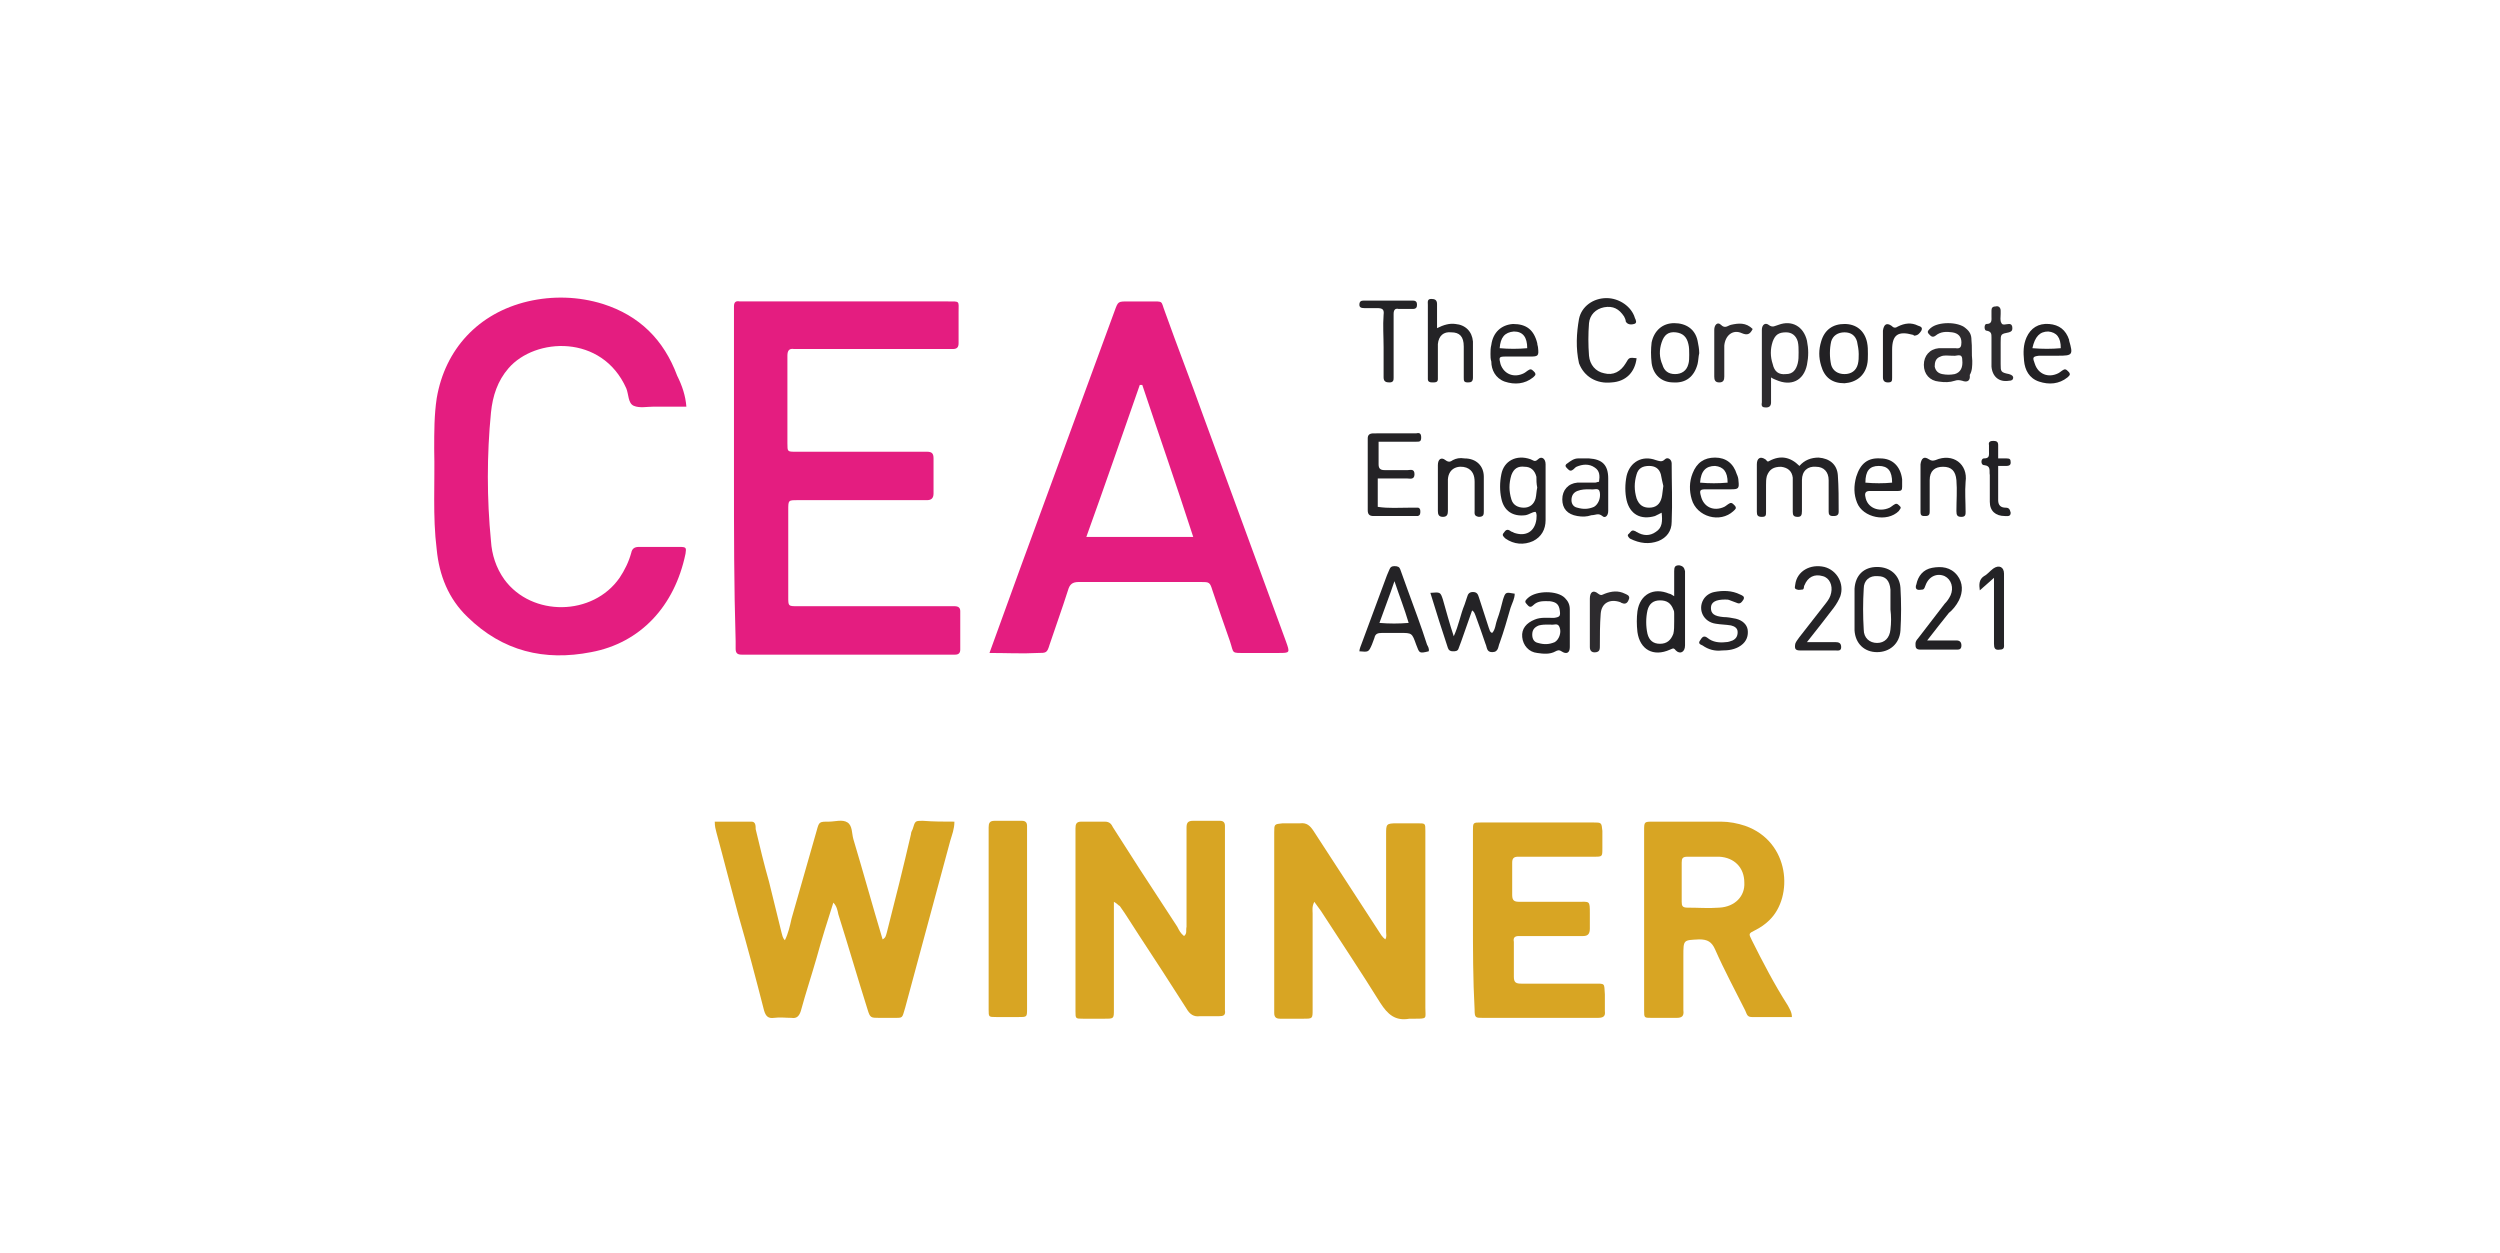 <?xml version="1.0" encoding="utf-8"?>
<!-- Generator: Adobe Illustrator 25.3.1, SVG Export Plug-In . SVG Version: 6.00 Build 0)  -->
<svg version="1.1" id="Layer_1" xmlns="http://www.w3.org/2000/svg" xmlns:xlink="http://www.w3.org/1999/xlink" x="0px" y="0px"
	 viewBox="0 0 299.4 150" style="enable-background:new 0 0 299.4 150;" xml:space="preserve">
<style type="text/css">
	.st0{fill:#E41D80;}
	.st1{fill:#D8A523;}
	.st2{fill:#242326;}
	.st3{fill:#222124;}
	.st4{fill:#2D2B2E;}
</style>
<g>
	<path class="st0" d="M87.9,57.1c0-6.5,0-12.9,0-19.4c0-0.3,0-0.7,0-1c0-0.5,0.2-0.7,0.7-0.6c0.2,0,0.4,0,0.6,0c8.1,0,16.2,0,24.3,0
		c1.5,0,1.3-0.1,1.3,1.3c0,1.2,0,2.5,0,3.7c0,0.5-0.2,0.7-0.7,0.7c-0.7,0-1.4,0-2.1,0c-5.3,0-10.7,0-16,0c-0.3,0-0.6,0-0.9,0
		c-0.6-0.1-0.8,0.2-0.8,0.8c0,1.8,0,3.5,0,5.3c0,1.7,0,3.5,0,5.2c0,1,0,1,1,1c4.9,0,9.9,0,14.8,0c0.3,0,0.6,0,0.9,0
		c0.6,0,0.8,0.2,0.8,0.8c0,1.4,0,2.8,0,4.2c0,0.6-0.3,0.8-0.8,0.8c-0.9,0-1.9,0-2.8,0c-4.2,0-8.5,0-12.7,0c-1.1,0-1.1,0-1.1,1.2
		c0,3.5,0,6.9,0,10.4c0,1.1,0,1.1,1.1,1.1c6,0,11.9,0,17.9,0c0.3,0,0.6,0,0.9,0c0.5,0,0.7,0.2,0.7,0.6c0,1.5,0,3,0,4.6
		c0,0.4-0.2,0.6-0.6,0.6c-0.2,0-0.5,0-0.7,0c-8.1,0-16.1,0-24.2,0c-0.2,0-0.5,0-0.7,0c-0.5,0-0.7-0.2-0.7-0.7c0-0.3,0-0.6,0-0.9
		C87.9,70.2,87.9,63.7,87.9,57.1z"/>
	<path class="st0" d="M118.5,78.2c1.3-3.6,2.5-6.9,3.7-10.2c3.8-10.3,7.5-20.5,11.3-30.8c0.4-1.1,0.4-1.1,1.6-1.1c0.9,0,1.7,0,2.6,0
		c1.7,0,1.3-0.1,1.8,1.2c1.5,4.2,3.1,8.3,4.6,12.5c3.3,9,6.6,18,9.9,27c0.5,1.4,0.5,1.4-0.9,1.4c-1.3,0-2.6,0-3.9,0
		c-1.8,0-1.4,0.1-1.9-1.4c-0.7-2-1.4-4-2.1-6.1c-0.3-1-0.4-1-1.4-1c-4.9,0-9.7,0-14.6,0c-0.8,0-1.1,0.3-1.3,1
		c-0.7,2.2-1.5,4.4-2.2,6.5c-0.3,1-0.4,1-1.4,1C122.4,78.3,120.5,78.2,118.5,78.2z M136.8,46.1c-0.1,0-0.2,0-0.3,0
		c-2.1,6-4.2,12.1-6.4,18.2c4.3,0,8.5,0,12.8,0C140.9,58.1,138.8,52.1,136.8,46.1z"/>
	<path class="st0" d="M82.2,48.7c-1.4,0-2.6,0-3.9,0c-0.8,0-1.7,0.2-2.4-0.1c-0.7-0.3-0.6-1.4-0.9-2.1c-2.9-6.5-10.9-6.1-14.1-2.4
		c-1.3,1.5-1.9,3.3-2.1,5.3c-0.5,5.1-0.5,10.3,0,15.4c0.1,1.6,0.6,3.2,1.6,4.6c3.3,4.5,10.6,4.4,13.8-0.2c0.6-0.9,1.1-1.9,1.4-3
		c0.1-0.5,0.4-0.7,0.9-0.7c1.6,0,3.3,0,4.9,0c0.8,0,0.8,0.1,0.7,0.8c-1.3,6.3-5.4,10.7-11.3,11.8c-5.6,1.1-10.6-0.1-14.8-4.2
		c-2.3-2.2-3.4-5-3.7-8.1c-0.5-4-0.2-8-0.3-12c0-2.1,0-4.1,0.3-6.1c1-5.9,5-10.2,10.9-11.6c3-0.7,6.1-0.6,9,0.3
		c4.4,1.4,7.3,4.3,8.9,8.6C81.7,46.2,82.1,47.4,82.2,48.7z"/>
	<path class="st1" d="M114.3,98.4c0,0.9-0.3,1.6-0.5,2.3c-1.8,6.7-3.6,13.3-5.4,20c-0.4,1.3-0.2,1.2-1.5,1.2c-0.5,0-1.1,0-1.6,0
		c-1,0-1.1,0-1.4-1c-1.2-3.8-2.3-7.6-3.5-11.4c-0.1-0.5-0.2-1-0.6-1.4c-0.7,2.2-1.4,4.4-2,6.6c-0.6,2.1-1.3,4.2-1.9,6.4
		c-0.2,0.6-0.5,0.9-1.1,0.8c-0.7,0-1.4-0.1-2.1,0c-0.7,0.1-1-0.2-1.2-0.9c-1-3.9-2-7.7-3.1-11.5c-0.9-3.3-1.7-6.5-2.6-9.8
		c-0.1-0.4-0.2-0.7-0.2-1.3c1.4,0,2.9,0,4.4,0c0.5,0,0.5,0.5,0.5,0.9c0.5,2.1,1,4.2,1.6,6.3c0.5,2,1,4.1,1.5,6.1
		c0.1,0.3,0.1,0.6,0.4,0.9c0.4-0.8,0.6-1.7,0.8-2.6c1-3.5,2-7,3-10.5c0.3-1.1,0.3-1.1,1.5-1.1c0.7,0,1.6-0.3,2.2,0.1
		c0.6,0.4,0.5,1.3,0.7,2c1.2,4,2.3,8,3.5,12c0.4-0.2,0.4-0.5,0.5-0.8c1-3.9,2-7.9,2.9-11.8c0-0.2,0.1-0.4,0.2-0.6c0.3-1,0.3-1,1.2-1
		C111.8,98.4,113,98.4,114.3,98.4z"/>
	<path class="st1" d="M133.4,108c0,0.6,0,1,0,1.4c0,3.8,0,7.6,0,11.5c0,1.1,0,1.1-1.1,1.1c-0.9,0-1.7,0-2.6,0c-0.9,0-0.9,0-0.9-0.9
		c0-0.2,0-0.4,0-0.6c0-6.8,0-13.6,0-20.4c0-0.3,0-0.6,0-0.9c0-0.5,0.1-0.8,0.7-0.8c0.9,0,1.9,0,2.8,0c0.6,0,0.8,0.3,1,0.7
		c1.1,1.7,2.1,3.3,3.2,5c1.5,2.3,3,4.6,4.5,6.9c0.2,0.4,0.4,0.8,0.8,1.1c0.4-0.3,0.2-0.7,0.3-1.1c0-3.7,0-7.3,0-11
		c0-0.3,0-0.6,0-0.9c0-0.6,0.2-0.8,0.8-0.8c1.1,0,2.1,0,3.2,0c0.4,0,0.6,0.2,0.6,0.6c0,0.2,0,0.5,0,0.7c0,6.9,0,13.9,0,20.8
		c0,0.2,0,0.4,0,0.6c0.1,0.6-0.2,0.7-0.7,0.7c-0.8,0-1.6,0-2.3,0c-0.7,0.1-1.2-0.2-1.6-0.9c-1.9-3-3.8-5.9-5.7-8.8
		c-0.8-1.2-1.5-2.4-2.3-3.5C134,108.5,133.8,108.2,133.4,108z"/>
	<path class="st1" d="M157.4,108c-0.3,0.6-0.2,1-0.2,1.4c0,3.8,0,7.6,0,11.5c0,1.1,0,1.1-1.1,1.1c-0.9,0-1.9,0-2.8,0
		c-0.5,0-0.7-0.2-0.7-0.7c0-0.6,0-1.2,0-1.7c0-6.4,0-12.8,0-19.2c0-0.2,0-0.5,0-0.7c0-1,0-1,1-1.1c0.7,0,1.4,0,2.1,0
		c0.8-0.1,1.2,0.3,1.6,0.9c2.6,4,5.2,8,7.8,12c0.2,0.3,0.4,0.7,0.8,1c0.2-0.3,0.1-0.6,0.1-0.9c0-3.9,0-7.8,0-11.7
		c0-1.2,0-1.3,1.3-1.3c0.8,0,1.6,0,2.5,0c0.9,0,0.9,0,0.9,0.9c0,0.2,0,0.3,0,0.5c0,6.9,0,13.8,0,20.7c0,1.3,0.3,1.3-1.3,1.3
		c-0.2,0-0.4,0-0.6,0c-1.7,0.3-2.6-0.5-3.5-1.9c-2.3-3.7-4.7-7.3-7.1-11C157.9,108.7,157.7,108.4,157.4,108z"/>
	<path class="st1" d="M209.8,112.6c-0.4-0.8-0.4-0.8,0.4-1.2c0.6-0.3,1.2-0.7,1.7-1.2c2.9-2.8,2.5-9.4-2.9-11.3
		c-0.9-0.3-1.9-0.5-2.9-0.5c-2.7,0-5.4,0-8.1,0c-1.1,0-1.1,0-1.1,1.1c0,0.1,0,0.2,0,0.4c0,6.9,0,13.7,0,20.6c0,0.2,0,0.3,0,0.5
		c0,0.9,0,0.9,0.9,0.9c1,0,2,0,3,0c0.6,0,0.9-0.2,0.8-0.9c0-2.2,0-4.4,0-6.5c0-2,0-1.9,1.9-2c1,0,1.5,0.3,1.9,1.2
		c1.1,2.5,2.4,4.9,3.6,7.3c0.2,0.4,0.2,0.8,0.8,0.8c1.6,0,3.2,0,4.8,0c0-0.6-0.3-1-0.5-1.4C212.5,117.9,211.1,115.2,209.8,112.6z
		 M205.9,108.7c-1.3,0.1-2.5,0-3.8,0c-0.6,0-0.7-0.2-0.7-0.7l0-4.7c0-0.5,0.1-0.7,0.7-0.7c1.3,0,2.5,0,3.8,0c1.8,0.1,3,1.3,3,3.1
		C209,107.3,207.8,108.6,205.9,108.7z"/>
	<path class="st1" d="M176.4,110.1c0-3.5,0-7.1,0-10.6c0-1,0-1,1-1c4.5,0,9,0,13.4,0c1,0,1,0,1.1,1c0,0.7,0,1.4,0,2.1c0,1,0,1-1,1
		c-2.5,0-4.9,0-7.4,0c-0.6,0-1.2,0-1.7,0c-0.5,0-0.7,0.2-0.7,0.7c0,1.3,0,2.6,0,3.9c0,0.7,0.3,0.8,0.9,0.8c2.3,0,4.6,0,6.9,0
		c1.5,0,1.5-0.2,1.5,1.4c0,0.6,0,1.2,0,1.8c0,0.6-0.2,0.9-0.8,0.9c-2,0-4,0-6,0c-0.6,0-1.2,0-1.7,0c-0.5,0-0.7,0.2-0.6,0.7
		c0,1.4,0,2.8,0,4.2c0,0.7,0.3,0.8,0.9,0.8c2.9,0,5.8,0,8.6,0c1.5,0,1.3-0.1,1.4,1.3c0,0.7,0,1.3,0,2c0.1,0.7-0.3,0.8-0.9,0.8
		c-4.6,0-9.1,0-13.7,0c-0.9,0-1,0-1-1C176.4,117.3,176.4,113.7,176.4,110.1z"/>
	<path class="st1" d="M123,110.2c0,3.5,0,7.1,0,10.6c0,1,0,1-1,1c-0.9,0-1.8,0-2.7,0c-0.9,0-0.9,0-0.9-0.9c0-1.3,0-2.6,0-3.9
		c0-5.7,0-11.4,0-17c0-0.3,0-0.6,0-0.9c0-0.5,0.1-0.8,0.7-0.8c1.1,0,2.2,0,3.3,0c0.4,0,0.6,0.2,0.6,0.6c0,0.5,0,1.1,0,1.6
		C123,103.8,123,107,123,110.2z"/>
	<g>
		<path class="st2" d="M215.8,61.2c0-1.2,0-2.5,0-3.7c0-1.1,0.7-1.7,1.7-1.6c0.9,0,1.5,0.6,1.5,1.6c0,1.3,0,2.5,0,3.8
			c0,0.3,0.1,0.5,0.5,0.5c0.3,0,0.7,0,0.7-0.5c0-1.5,0-3-0.1-4.4c-0.1-1.3-1-2-2.3-2.1c-0.9,0-1.7,0.3-2.3,1
			c-1.1-1.1-2.3-1.3-3.6-0.6c-0.3,0.2-0.3-0.1-0.5-0.2c-0.6-0.4-1-0.1-1,0.6c0,1.9,0,3.8,0,5.7c0,0.4,0.1,0.6,0.6,0.6
			c0.5,0,0.5-0.2,0.5-0.6c0-1.1,0-2.1,0-3.2c0-0.4,0-0.7,0.1-1.1c0.3-0.8,0.8-1.1,1.7-1.1c0.8,0.1,1.3,0.5,1.4,1.3
			c0,0.4,0,0.7,0,1.1c0,1,0,2,0,3c0,0.4,0.1,0.6,0.6,0.6C215.7,61.9,215.8,61.7,215.8,61.2z"/>
		<path class="st2" d="M164.5,51.9c-0.5,0-0.7,0.2-0.7,0.6c0,2.9,0,5.8,0,8.6c0,0.5,0.2,0.7,0.7,0.7c1.6,0,3.3,0,4.9,0
			c0.1,0,0.2,0,0.4,0c0.3-0.1,0.3-0.3,0.3-0.6c0-0.2-0.1-0.4-0.3-0.4c-0.3,0-0.7,0-1,0c-1.3,0-2.5,0.1-3.8-0.1c0-1.1,0-2.2,0-3.4
			c1.2,0,2.3,0,3.5,0c0.3,0,0.9,0.2,0.9-0.5c0-0.7-0.5-0.5-0.8-0.5c-0.9,0-1.9,0-2.8,0c-0.5,0-0.7-0.2-0.7-0.7c0-0.9,0-1.7,0-2.7
			c1.6,0,3,0,4.5,0c0.4,0,0.6,0,0.6-0.5c0-0.5-0.2-0.6-0.6-0.5C167.8,51.9,166.1,51.9,164.5,51.9z"/>
		<path class="st2" d="M180,71.8c-0.2,0.8-0.4,1.6-0.7,2.4c-0.2,0.5-0.2,1.2-0.6,1.6c-0.3-0.1-0.3-0.4-0.4-0.6
			c-0.4-1.2-0.8-2.5-1.2-3.7c-0.1-0.3-0.2-0.6-0.7-0.6c-0.4,0-0.6,0.2-0.7,0.6c-0.1,0.3-0.2,0.6-0.3,0.9c-0.5,1.2-0.7,2.5-1.3,3.8
			c-0.5-1.5-0.9-3-1.3-4.4c-0.3-0.9-0.3-0.9-1.5-0.8c0.7,2.3,1.4,4.5,2.1,6.6c0.1,0.3,0.3,0.4,0.6,0.4c0.3,0,0.6,0,0.7-0.4
			c0.1-0.3,0.2-0.5,0.3-0.8c0.4-1.2,0.9-2.5,1.3-3.7c0.3,0.2,0.3,0.4,0.4,0.6c0.4,1.1,0.8,2.2,1.2,3.4c0.2,0.4,0.1,1,0.8,1
			c0.8,0,0.7-0.7,0.9-1.1c0.5-1.4,0.9-2.8,1.3-4.2c0.2-0.6,0.5-1.1,0.5-1.7C180.3,70.9,180.3,70.9,180,71.8z"/>
		<path class="st2" d="M168.6,70.7c-0.3-0.8-0.6-1.7-0.9-2.5c-0.1-0.3-0.3-0.4-0.7-0.4c-0.3,0-0.5,0.1-0.6,0.4
			c-0.1,0.2-0.2,0.5-0.3,0.7c-1,2.7-2,5.4-3,8.1c-0.1,0.3-0.3,0.7-0.3,1c1.1,0.1,1.1,0.1,1.5-0.8c0.1-0.3,0.2-0.5,0.3-0.8
			c0.1-0.5,0.4-0.6,0.9-0.6c0.7,0,1.5,0,2.2,0c1.4,0,1.4,0,1.9,1.4c0.4,1,0.3,1.1,1.5,0.8c0.1-0.3-0.1-0.6-0.2-0.8
			C170.2,75,169.4,72.9,168.6,70.7z M165.2,74.6c0.6-1.7,1.2-3.2,1.8-5c0.6,1.8,1.2,3.3,1.7,5C167.5,74.7,166.4,74.7,165.2,74.6z"/>
		<path class="st3" d="M183.3,55c-1.7-0.6-3.2,0.2-3.5,1.8c-0.2,1-0.2,2,0,2.9c0.3,1.5,1.4,2.2,2.9,2c0.5-0.1,0.8-0.4,1.2-0.4
			c0.2,0.3,0.1,0.6,0.1,0.9c-0.2,1.5-1.3,2.1-2.7,1.6c-0.1-0.1-0.3-0.1-0.4-0.2c-0.4-0.3-0.6-0.1-0.8,0.2c-0.3,0.3,0,0.5,0.2,0.7
			c1,0.7,2.2,0.8,3.3,0.3c1-0.5,1.5-1.4,1.5-2.5c0-2.2,0-4.4,0-6.7c0-0.7-0.5-1-0.9-0.6C183.8,55.4,183.6,55.1,183.3,55z
			 M184.1,58.4c-0.1,0.4-0.1,0.9-0.2,1.3c-0.2,0.7-0.7,1.1-1.4,1.1c-0.7,0-1.3-0.3-1.5-1c-0.3-1-0.3-1.9,0-2.9
			c0.3-0.8,0.8-1.1,1.6-1c0.7,0,1.2,0.4,1.4,1.2C184,57.5,184,57.9,184.1,58.4z"/>
		<path class="st3" d="M198.6,64.8c1-0.4,1.6-1.2,1.6-2.3c0.1-2.3,0-4.7,0-7c0-0.5-0.5-0.8-0.8-0.5c-0.4,0.4-0.7,0.2-1.1,0.1
			c-1.6-0.6-3.1,0.2-3.5,1.9c-0.2,1-0.2,2,0,2.9c0.4,1.7,1.7,2.4,3.4,1.9c0.2-0.1,0.4-0.2,0.8-0.4c0.1,1,0.1,1.8-0.7,2.3
			c-0.7,0.5-1.5,0.5-2.3,0c-0.1,0-0.1-0.1-0.2-0.1c-0.4-0.2-0.5,0.1-0.7,0.3c-0.3,0.2-0.1,0.4,0.1,0.6
			C196.4,65.1,197.5,65.2,198.6,64.8z M199,59.6c-0.2,0.8-0.7,1.2-1.5,1.2c-0.7,0-1.2-0.3-1.5-1.1c-0.3-1-0.3-1.9,0-2.9
			c0.2-0.7,0.7-1,1.5-1c0.7,0,1.2,0.3,1.4,1c0.1,0.5,0.2,1,0.3,1.4C199.1,58.8,199.1,59.2,199,59.6z"/>
		<path class="st2" d="M224.8,67.9c-1.6,0-2.6,1-2.7,2.6c0,0.8,0,1.6,0,2.5c0,0.8,0,1.6,0,2.5c0.1,1.6,1.2,2.6,2.7,2.6
			c1.5,0,2.7-1,2.8-2.6c0.1-1.7,0.1-3.4,0-5.1C227.5,68.9,226.4,67.9,224.8,67.9z M226.4,75.4c-0.1,1-0.7,1.6-1.6,1.6
			c-0.9,0-1.6-0.6-1.6-1.6c-0.1-1.6-0.1-3.3,0-4.9c0-1,0.7-1.6,1.7-1.5c0.9,0,1.4,0.5,1.5,1.6c0,0.4,0,0.8,0,1.2c0,0.4,0,0.8,0,1.2
			c0,0,0,0,0,0C226.5,73.8,226.5,74.6,226.4,75.4z"/>
		<path class="st3" d="M201.1,67.7c-0.5,0-0.6,0.2-0.6,0.7c0,1,0,1.9,0,3c-0.3-0.2-0.5-0.3-0.6-0.3c-1.9-0.8-3.5,0.1-3.8,2.1
			c-0.1,0.8-0.1,1.6,0,2.5c0.3,2.1,1.9,3,3.9,2.1c0.3-0.1,0.4-0.3,0.7,0.1c0.5,0.5,1.1,0.2,1.1-0.6c0-3,0-5.9,0-8.9
			C201.7,68,201.6,67.8,201.1,67.7z M200.4,75.9c-0.3,0.8-0.8,1.2-1.6,1.2c-0.8,0-1.3-0.4-1.5-1.2c-0.2-0.9-0.2-1.9,0-2.8
			c0.2-0.8,0.7-1.2,1.5-1.2c0.8,0,1.3,0.3,1.6,1.1c0.1,0.2,0.1,0.3,0.1,0.5c0,0.4,0,0.7,0,0.9C200.5,75,200.5,75.5,200.4,75.9z"/>
		<path class="st4" d="M211.5,48.8c0.4,0,0.6-0.2,0.6-0.6c0-0.9,0-1.9,0-3c0.3,0.2,0.4,0.2,0.6,0.3c1.8,0.8,3.3,0.1,3.7-1.8
			c0.2-1,0.2-1.9,0-2.9c-0.4-1.7-1.8-2.5-3.4-1.9c-0.4,0.1-0.7,0.4-1.2,0c-0.4-0.3-0.8,0-0.8,0.6c0,2.9,0,5.8,0,8.7
			C210.9,48.7,211.1,48.8,211.5,48.8z M212.3,40.9c0.3-0.8,0.7-1.1,1.6-1.1c0.7,0,1.2,0.4,1.4,1.1c0.1,0.4,0.1,0.9,0.1,1.3
			c0,0.5,0,0.9-0.1,1.3c-0.2,0.8-0.6,1.3-1.4,1.3c-0.9,0.1-1.4-0.3-1.6-1.2C212,42.7,212,41.8,212.3,40.9z"/>
		<path class="st2" d="M193,45.8c1.7-0.1,2.8-1.2,3-2.9c-0.9-0.1-0.9-0.1-1.3,0.6c-0.6,1-1.5,1.5-2.6,1.2c-1-0.2-1.7-1-1.8-2.1
			c-0.1-1.3-0.1-2.6,0-3.9c0.1-1,0.8-1.7,1.8-1.9c1.1-0.2,1.8,0.2,2.4,1.1c0.1,0.2,0.2,0.4,0.2,0.6c0.2,0.4,0.7,0.4,1,0.3
			c0.4-0.1,0.2-0.5,0.1-0.7c-0.4-1.4-1.9-2.4-3.4-2.4c-1.6,0-3,1-3.3,2.5c-0.3,1.7-0.4,3.5,0,5.3C189.7,45.1,191.2,46,193,45.8z"/>
		<path class="st2" d="M172.2,45.4c0-0.3,0-0.6,0-0.9c0-1.1,0-2.2,0-3.3c0.1-1,0.7-1.5,1.6-1.4c1,0,1.5,0.5,1.5,1.7
			c0,1.2,0,2.5,0,3.7c0,0.4,0,0.6,0.5,0.6c0.4,0,0.6-0.1,0.6-0.6c0-1.4,0-2.9,0-4.3c-0.1-1.2-0.9-2-2.1-2.1
			c-0.7-0.1-1.4,0.1-2.2,0.5c0-1.1,0-2,0-2.9c0-0.5-0.3-0.6-0.7-0.6c-0.5,0-0.4,0.4-0.4,0.7c0,2.8,0,5.7,0,8.5c0,0.1,0,0.2,0,0.4
			c0,0.3,0.2,0.4,0.5,0.4C171.9,45.8,172.2,45.8,172.2,45.4z"/>
		<path class="st2" d="M219.8,76.9c-1.1,0-2.1,0-3.4,0c1.2-1.5,2.2-2.8,3.2-4.1c0.3-0.4,0.6-0.9,0.8-1.4c0.5-1.5-0.4-3.1-1.9-3.5
			c-1.7-0.4-3.3,0.5-3.5,2.1c0,0.2-0.2,0.5,0.2,0.6c0.2,0.1,0.5,0,0.7,0c0.2-0.1,0.1-0.4,0.2-0.5c0.4-1,1.2-1.4,2.2-1.1
			c0.8,0.2,1.2,1.1,1,2c-0.1,0.5-0.3,0.8-0.6,1.2c-1.1,1.4-2.1,2.7-3.2,4.1c-0.2,0.3-0.4,0.5-0.5,0.8c-0.1,0.6,0,0.8,0.6,0.8
			c1.4,0,2.8,0,4.2,0c0.3,0,0.7,0.1,0.7-0.4C220.5,77,220.2,76.9,219.8,76.9z"/>
		<path class="st3" d="M234.6,71.9c0.5-1,0.5-2.1-0.2-3c-0.8-1-1.9-1.1-3-0.9c-1.1,0.2-1.7,1-1.9,2c-0.1,0.2-0.1,0.5,0.1,0.6
			c0.2,0.1,0.5,0,0.7,0c0.2-0.1,0.2-0.3,0.3-0.5c0.4-1.1,1.4-1.5,2.3-1.1c0.8,0.4,1.1,1.4,0.7,2.3c-0.2,0.4-0.4,0.7-0.7,1
			c-1,1.3-2,2.6-3,3.9c-0.2,0.3-0.5,0.5-0.5,0.9c0,0.4,0,0.7,0.6,0.7c1.5,0,3,0,4.4,0c0.3,0,0.5-0.1,0.5-0.5c0-0.4-0.2-0.6-0.6-0.6
			c-1.1,0-2.1,0-3.5,0c1-1.3,1.8-2.3,2.6-3.3C233.8,73.1,234.3,72.5,234.6,71.9z"/>
		<path class="st3" d="M188,75.2c0-0.7,0-1.5,0-2.2c0-0.6-0.2-1-0.6-1.4c-0.9-0.9-3.4-0.9-4.4,0c-0.2,0.2-0.5,0.4-0.2,0.7
			c0.2,0.2,0.4,0.6,0.8,0.2c0.6-0.6,1.3-0.5,2-0.5c0.8,0.1,1.1,0.4,1.2,1.1c0.1,0.7,0,0.8-0.7,0.9c-0.8,0-1.6-0.1-2.3,0.2
			c-1,0.4-1.6,1.1-1.5,2.1c0.1,1,0.8,1.8,1.8,1.9c0.7,0.1,1.5,0.2,2.2-0.2c0.2-0.1,0.4-0.2,0.7,0c0.6,0.4,1,0.2,1-0.5
			C188,76.6,188,75.9,188,75.2C188,75.2,188,75.2,188,75.2z M186.2,76.9c-0.7,0.3-1.3,0.3-2,0.1c-0.5-0.1-0.7-0.5-0.7-1
			c0-0.6,0.3-0.9,0.8-1.1c0.4-0.1,0.8-0.1,0.9-0.1c0.4,0,0.5,0,0.5,0c0.4,0.1,0.9-0.3,1.1,0.4C187,75.8,186.7,76.6,186.2,76.9z"/>
		<path class="st4" d="M236.2,43.2C236.2,43.2,236.2,43.2,236.2,43.2c-0.1-0.8,0-1.6-0.1-2.5c0-0.6-0.2-1-0.7-1.4
			c-0.9-0.8-3.3-0.8-4.2,0c-0.2,0.2-0.5,0.4-0.2,0.7c0.2,0.2,0.4,0.5,0.8,0.2c0.6-0.5,1.3-0.5,2-0.4c0.7,0.1,1.1,0.5,1.1,1.2
			c0,0.5-0.1,0.8-0.7,0.7c-0.7,0-1.3,0-2,0c-1.1,0.1-1.8,0.9-1.8,2c0,1.1,0.7,1.9,1.8,2c0.7,0.1,1.3,0.1,1.9-0.1
			c0.3-0.1,0.5-0.1,0.9,0c0.5,0.2,1,0.1,0.9-0.7C236.2,44.4,236.2,43.8,236.2,43.2z M234.1,44.8c-0.5,0.1-1,0.1-1.5,0
			c-0.5-0.1-0.8-0.4-0.9-0.9c0-0.5,0.1-1,0.7-1.2c0.4-0.2,0.9-0.1,1.3-0.1c0.1,0,0.2,0,0.2,0c0.4,0.1,1.1-0.4,1.1,0.5
			C235.1,44,234.8,44.6,234.1,44.8z"/>
		<path class="st3" d="M244.2,42.6c0.5,0,1.1,0,1.6,0c0.2,0,0.5,0,0.7,0c1.7,0,1.8-0.1,1.3-1.8c0,0,0-0.1,0-0.1
			c-0.4-1.2-1.2-1.8-2.4-1.9c-1.3-0.1-2.2,0.5-2.7,1.6c-0.4,0.9-0.4,1.8-0.3,2.8c0.1,1.1,0.6,2.1,1.8,2.5c1.2,0.4,2.4,0.3,3.4-0.5
			c0.2-0.2,0.4-0.3,0.2-0.6c-0.2-0.2-0.4-0.5-0.7-0.3c-0.2,0.1-0.4,0.3-0.6,0.4c-1.2,0.6-2.4,0.1-2.8-1.1
			C243.4,42.8,243.4,42.7,244.2,42.6z M245.3,39.7c1,0.1,1.5,0.7,1.5,2c-1.1,0.1-2.2,0.1-3.4,0C243.7,40.3,244.3,39.7,245.3,39.7z"
			/>
		<path class="st3" d="M180.2,45.7c1.2,0.4,2.4,0.3,3.4-0.5c0.2-0.2,0.4-0.3,0.2-0.6c-0.2-0.2-0.4-0.5-0.7-0.3
			c-0.2,0.1-0.4,0.3-0.6,0.4c-1.2,0.6-2.4,0.1-2.8-1.1c-0.2-0.8-0.2-0.9,0.6-0.9c1,0,2,0,3,0c0.9,0,1-0.1,0.9-1
			c0-0.2-0.1-0.4-0.1-0.6c-0.4-1.6-1.3-2.3-2.9-2.3c-1.4,0.1-2.4,1-2.6,2.5c-0.1,0.4-0.1,0.7-0.1,1.1c0,0.3,0,0.6,0.1,0.9
			C178.6,44.3,179.1,45.3,180.2,45.7z M181.3,39.7c1.1,0,1.6,0.7,1.6,2c-1.1,0.1-2.2,0.1-3.3,0C179.7,40.4,180.2,39.8,181.3,39.7z"
			/>
		<path class="st3" d="M191.9,61.8c0.3,0.3,0.7,0,0.7-0.6c0-1.3,0-2.6,0-3.9c0-1.6-0.7-2.3-2.3-2.4c-0.4,0-0.9,0-1.3,0
			c-0.5,0-0.9,0.3-1.3,0.6c-0.2,0.1-0.3,0.3-0.1,0.5c0.2,0.2,0.4,0.5,0.7,0.3c0.2-0.1,0.3-0.3,0.5-0.4c0.7-0.3,1.5-0.4,2.2,0.1
			c0.6,0.4,0.6,1,0.5,1.7c-0.2,0-0.3,0.1-0.5,0.1c-0.7,0-1.4,0-2.1,0c-1.1,0.1-1.8,0.9-1.8,2c0,1.1,0.6,1.8,1.8,2
			c0.6,0.1,1.1,0.1,1.7-0.1C191.1,61.7,191.4,61.4,191.9,61.8z M188.9,60.8c-0.5-0.1-0.7-0.5-0.7-0.9c0-0.5,0.2-0.9,0.7-1.1
			c0.5-0.2,1-0.2,1.4-0.2c0.1,0,0.2,0,0.2,0c0.4,0.1,1-0.3,1.1,0.4c0.1,0.7-0.2,1.4-0.7,1.7C190.2,61,189.6,61,188.9,60.8z"/>
		<path class="st3" d="M225.2,54.9c-1.5-0.1-2.4,0.6-2.9,2.2c-0.3,1.1-0.3,2.1,0.1,3.1c0.7,1.8,3.6,2.4,5,1c0.1-0.2,0.3-0.3,0.2-0.5
			c-0.2-0.2-0.4-0.5-0.7-0.3c-0.2,0.1-0.4,0.3-0.6,0.4c-1.3,0.6-2.7,0-2.9-1.3c-0.1-0.4,0-0.7,0.5-0.7c0.6,0,1.2,0,1.7,0
			c0,0,0,0,0,0c0.6,0,1.2,0,1.7,0c0.4,0,0.5-0.1,0.5-0.5c0-0.3,0-0.6,0-0.9C227.6,55.8,226.6,54.9,225.2,54.9z M223.4,57.8
			c0-1.4,0.5-2,1.6-2c1.1,0,1.6,0.6,1.6,2C225.6,57.9,224.5,57.9,223.4,57.8z"/>
		<path class="st3" d="M207.6,61.2c0.2-0.2,0.4-0.3,0.2-0.6c-0.2-0.2-0.4-0.5-0.7-0.3c-0.2,0.1-0.4,0.3-0.6,0.4
			c-1.3,0.6-2.5,0-2.8-1.3c-0.2-0.7-0.1-0.8,0.6-0.8c0.5,0,1.1,0,1.6,0c0.5,0,0.9,0,1.4,0c0.9,0,1-0.1,0.9-1c0-0.3-0.1-0.6-0.2-0.8
			c-0.4-1.3-1.3-2-2.6-2c-1.3,0-2.2,0.6-2.7,1.9c-0.4,1-0.4,2.1-0.1,3.1C203.2,61.9,206,62.7,207.6,61.2z M205.4,55.8
			c1,0.1,1.5,0.7,1.5,2c-1.1,0.1-2.2,0.1-3.3,0C203.7,56.4,204.3,55.8,205.4,55.8z"/>
		<path class="st3" d="M231.8,55.1c-0.3,0.1-0.5,0.1-0.8-0.1c-0.6-0.4-0.9-0.1-1,0.6c0,0.9,0,1.8,0,2.7c0,0,0,0,0,0c0,1,0,2,0,3
			c0,0.5,0.2,0.5,0.6,0.5c0.5,0,0.5-0.3,0.5-0.6c0-1.2,0-2.5,0-3.7c0-1.1,0.6-1.6,1.6-1.6c1,0,1.5,0.5,1.6,1.6c0.1,1.2,0,2.5,0,3.7
			c0,0.5,0.1,0.7,0.6,0.7c0.5,0,0.5-0.3,0.5-0.6c0-1.2-0.1-2.4,0-3.6C235.7,55.6,233.9,54.2,231.8,55.1z"/>
		<path class="st3" d="M174,55.1c-0.3,0.2-0.5,0.3-0.9,0c-0.5-0.4-0.9-0.1-0.9,0.6c0,0.9,0,1.9,0,2.8c0,0.9,0,1.8,0,2.7
			c0,0.4,0.1,0.7,0.6,0.7c0.5,0,0.6-0.3,0.6-0.7c0-0.9,0-1.9,0-2.8c0-0.3,0-0.7,0-1c0.1-1.4,1.3-1.7,2.2-1.4c0.8,0.3,1,1,1,1.7
			c0,1.1,0,2.3,0,3.4c0,0.4-0.1,0.7,0.5,0.8c0.6,0,0.6-0.3,0.6-0.7c0-1.4,0-2.7,0-4.1c0-1.3-0.9-2.2-2.3-2.2
			C174.8,54.8,174.4,54.9,174,55.1z"/>
		<path class="st2" d="M207.9,74.1c-0.5-0.1-1-0.2-1.5-0.2c-1.1-0.1-1.5-0.4-1.5-1.1c0-0.7,0.6-1,1.7-1c0.2,0,0.4,0,0.6,0.1
			c0.3,0.1,0.5,0.2,0.8,0.3c0.4,0.2,0.6-0.1,0.8-0.4c0.2-0.4-0.2-0.5-0.4-0.6c-1-0.5-2.1-0.5-3.1-0.3c-0.5,0.1-1,0.4-1.3,0.9
			c-0.7,1.2,0,2.7,1.5,2.9c0.6,0.1,1.2,0.1,1.8,0.2c0.4,0.1,0.8,0.3,0.8,0.8c0,0.5-0.2,0.8-0.6,1c-0.3,0.1-0.5,0.2-0.8,0.2
			c-0.8,0.1-1.6,0-2.2-0.5c-0.5-0.4-0.7,0-0.9,0.3c-0.3,0.4,0.1,0.5,0.3,0.6c0.7,0.5,1.5,0.7,2.3,0.6c0.8,0,1.6-0.1,2.3-0.6
			c0.7-0.5,0.9-1.2,0.8-1.9C209.2,74.8,208.7,74.3,207.9,74.1z"/>
		<path class="st2" d="M200.4,45.8c1.5,0.1,2.5-0.7,2.9-2.2c0.1-0.4,0.1-0.9,0.2-1.3c0-0.5-0.1-1-0.2-1.5c-0.3-1.4-1.4-2.1-2.8-2.1
			c-1.4,0-2.4,0.9-2.7,2.3c-0.1,0.8-0.1,1.6,0,2.5C198,44.9,199,45.8,200.4,45.8z M199,41c0.3-0.9,0.8-1.3,1.7-1.2
			c0.8,0.1,1.3,0.5,1.5,1.4c0.1,0.4,0.1,0.8,0.1,1.3c0,0.3,0,0.8-0.1,1.1c-0.2,0.8-0.8,1.2-1.6,1.2c-0.8,0-1.3-0.4-1.5-1.1
			C198.7,42.8,198.7,41.9,199,41z"/>
		<path class="st3" d="M223.6,43.7c0.1-0.4,0.1-0.9,0.1-1.3c0-0.5,0-0.9-0.1-1.4c-0.3-1.4-1.3-2.2-2.7-2.2c-1.4,0-2.4,0.7-2.8,2.1
			c-0.3,1-0.3,1.9,0,2.9c0.4,1.4,1.3,2.1,2.8,2.1C222.3,45.8,223.3,45,223.6,43.7z M222.5,43.6c-0.2,0.8-0.8,1.2-1.6,1.2
			c-0.8,0-1.4-0.4-1.6-1.1c-0.2-0.9-0.2-1.9,0-2.8c0.2-0.7,0.8-1.1,1.6-1.1c0.8,0,1.3,0.4,1.5,1.1c0.1,0.5,0.2,1,0.2,1.5
			C222.6,42.8,222.6,43.2,222.5,43.6z"/>
		<path class="st2" d="M163.4,36.9c0.5,0,1,0,1.5,0c0.6,0,0.9,0.1,0.8,0.8c-0.1,1.3,0,2.6,0,3.9c0,1.2,0,2.4,0,3.6
			c0,0.5,0.3,0.6,0.7,0.6c0.5,0,0.5-0.3,0.5-0.6c0-1.2,0-2.5,0-3.7c0-1.3,0-2.6,0-3.9c0-0.5,0.2-0.7,0.6-0.6c0.6,0,1.2,0,1.7,0
			c0.4,0,0.5-0.2,0.5-0.5c0-0.3-0.1-0.5-0.5-0.5c-2,0-3.9,0-5.9,0c-0.3,0-0.5,0.1-0.5,0.5C162.8,36.8,163,36.9,163.4,36.9z"/>
		<path class="st2" d="M238.7,68.1c-0.4,0.3-0.7,0.7-1.1,0.9c-0.6,0.4-0.6,1-0.5,1.7c0.6-0.5,1-0.9,1.7-1.5c0,0.9,0,1.4,0,2
			c0,2,0,3.9,0,5.9c0,0.5,0.1,0.8,0.7,0.7c0.6,0,0.5-0.4,0.5-0.7c0-2.8,0-5.6,0-8.4C240,67.9,239.4,67.6,238.7,68.1z"/>
		<path class="st4" d="M240.6,44.8c-1-0.2-1-0.3-1-1.2c0-0.9,0-1.7,0-2.6c0-1,0-1,1-1.2c0.3-0.1,0.4-0.2,0.4-0.5
			c0-0.3-0.1-0.5-0.4-0.5c-0.3,0-0.8,0.2-0.9-0.1c-0.2-0.3-0.1-0.7-0.1-1.1c0-0.1,0-0.2,0-0.4c0-0.4-0.3-0.6-0.6-0.5
			c-0.4,0-0.5,0.2-0.5,0.5c0,0.2,0,0.5,0,0.7c0,0.4,0.1,0.9-0.6,0.9c-0.3,0-0.3,0.8,0,0.8c0.6,0.1,0.6,0.4,0.6,0.8c0,0.5,0,1,0,1.5
			c0,0.7,0,1.3,0,2c0.1,1.2,0.9,1.9,2.1,1.7c0.3,0,0.5-0.1,0.5-0.4C241.1,45.1,241,44.9,240.6,44.8z"/>
		<path class="st3" d="M240.2,60.8c-0.6,0-0.9-0.3-0.9-0.9c0-1.3,0-2.7,0-4.1c0.4,0,0.7,0,1,0c0.3,0,0.5-0.1,0.5-0.4
			c0-0.4-0.1-0.5-0.5-0.5c-0.3,0-0.6,0-1,0c0-0.7,0-1.1,0-1.6c0-0.4-0.2-0.5-0.6-0.5c-0.3,0-0.6,0.1-0.5,0.5c0,0.2,0,0.5,0,0.7
			c0,0.5,0.1,0.9-0.6,0.9c-0.4,0-0.4,0.8,0,0.8c0.9,0.1,0.6,0.7,0.7,1.2c0,1.1,0,2.1,0,3.2c0,1.1,0.7,1.7,1.8,1.7
			c0.3,0,0.7,0.1,0.7-0.4C240.7,61,240.6,60.8,240.2,60.8z"/>
		<path class="st3" d="M230.1,39.6c0.2-0.4-0.1-0.5-0.4-0.6c-0.8-0.4-1.6-0.3-2.4,0.1c-0.3,0.2-0.5,0.2-0.8-0.1
			c-0.6-0.4-0.9-0.1-1,0.6c0,0.9,0,1.8,0,2.7c0,1,0,2,0,2.9c0,0.4,0.2,0.6,0.6,0.6c0.5,0,0.5-0.2,0.5-0.6c0-1.1,0-2.2,0-3.3
			c0-1.8,0.7-2.3,2.5-1.8c0,0,0.1,0,0.1,0.1C229.7,40.2,229.9,39.9,230.1,39.6z"/>
		<path class="st4" d="M194.6,71.1c-0.8-0.4-1.6-0.3-2.4,0c-0.3,0.1-0.4,0.3-0.8,0c-0.6-0.5-1-0.2-1,0.6c0,0.9,0,1.8,0,2.7
			c0,1,0,2.1,0,3.1c0,0.5,0.3,0.7,0.8,0.6c0.4-0.1,0.4-0.4,0.4-0.7c0-1.3,0-2.6,0.1-3.9c0.1-1.3,1.1-1.8,2.3-1.4
			c0.1,0,0.1,0.1,0.2,0.1c0.6,0.3,0.8-0.2,0.9-0.5C195.2,71.3,194.8,71.2,194.6,71.1z"/>
		<path class="st4" d="M207.3,38.9c-0.4,0.1-0.7,0.5-1.2,0c-0.4-0.4-0.8,0-0.8,0.6c0,1.9,0,3.8,0,5.6c0,0.4,0.1,0.7,0.6,0.7
			c0.5,0,0.6-0.3,0.6-0.7c0-1.2,0-2.5,0-3.7c0.1-1.2,1-2,2.1-1.5c0.7,0.3,1,0.1,1.3-0.5C209.1,38.6,208.2,38.7,207.3,38.9z"/>
	</g>
</g>
</svg>
